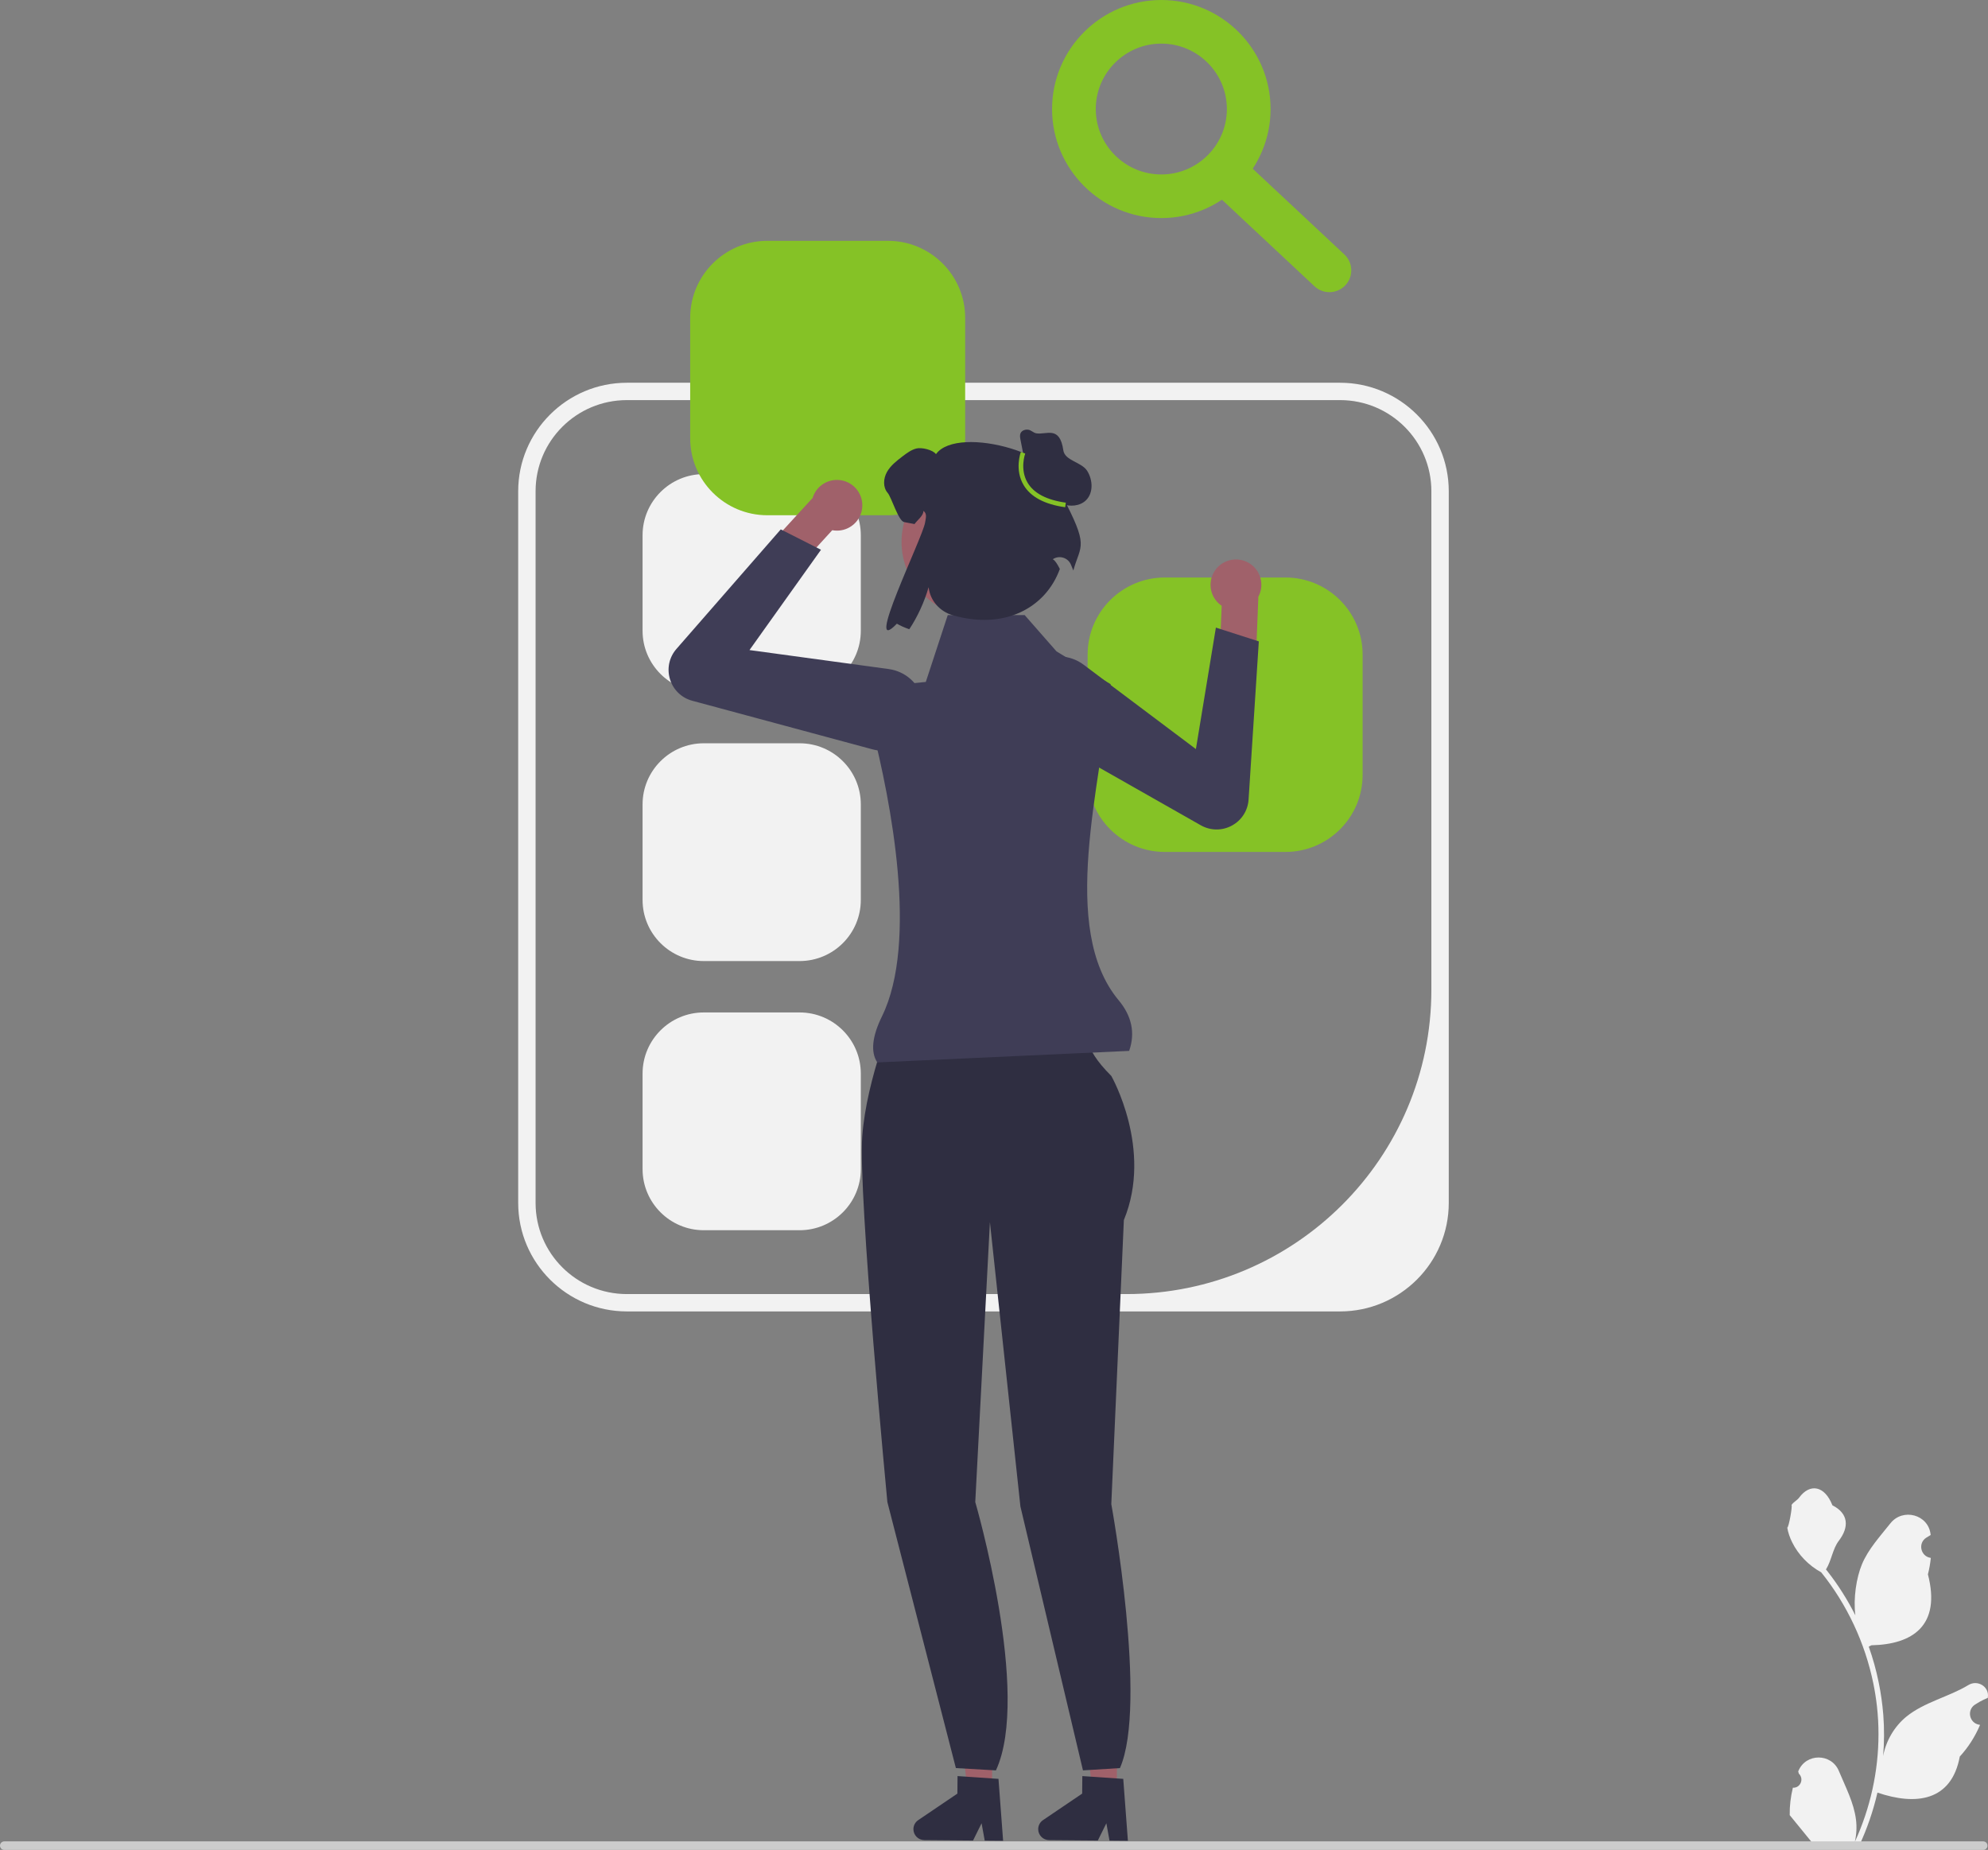<svg width="560" height="521" viewBox="0 0 560 521" fill="none" xmlns="http://www.w3.org/2000/svg">
<rect x="0" y="0" width="560" height="521" fill="#808080" stroke="none"/>
<g clip-path="url(#clip0_646_1767)">
<path d="M377.479 369.343H176.592C159.707 369.343 145.969 355.637 145.969 338.789V138.349C145.969 121.501 159.707 107.794 176.592 107.794H377.479C394.365 107.794 408.102 121.501 408.102 138.349V338.789C408.102 355.637 394.365 369.343 377.479 369.343ZM176.592 112.683C162.386 112.683 150.869 124.174 150.869 138.349V338.789C150.869 352.964 162.386 364.455 176.592 364.455H317.309C364.747 364.455 403.203 326.084 403.203 278.752V138.349C403.203 124.174 391.686 112.683 377.479 112.683L176.592 112.683Z" fill="#F2F2F2"/>
<path d="M198.25 133.526C188.742 133.526 181.007 141.244 181.007 150.73V177.659C181.007 187.145 188.742 194.863 198.25 194.863H225.238C234.746 194.863 242.481 187.145 242.481 177.659V150.73C242.481 141.244 234.746 133.526 225.238 133.526H198.25Z" fill="#F2F2F2"/>
<path d="M198.25 209.332C188.742 209.332 181.007 217.049 181.007 226.536V253.464C181.007 262.951 188.742 270.668 198.25 270.668H225.238C234.746 270.668 242.481 262.951 242.481 253.464V226.536C242.481 217.049 234.746 209.332 225.238 209.332H198.25Z" fill="#F2F2F2"/>
<path d="M198.25 285.139C188.742 285.139 181.007 292.856 181.007 302.343V329.271C181.007 338.758 188.742 346.475 198.25 346.475H225.238C234.746 346.475 242.481 338.758 242.481 329.271V302.343C242.481 292.856 234.746 285.139 225.238 285.139H198.25Z" fill="#F2F2F2"/>
<path d="M216.146 67.827C204.166 67.827 194.42 77.551 194.42 89.505V123.435C194.42 135.389 204.166 145.113 216.146 145.113H250.152C262.133 145.113 271.878 135.389 271.878 123.435V89.505C271.878 77.551 262.133 67.827 250.152 67.827H216.146Z" fill="#85C226"/>
<path d="M328.103 162.648C316.122 162.648 306.376 172.373 306.376 184.326V218.256C306.376 230.21 316.122 239.934 328.103 239.934H362.108C374.089 239.934 383.835 230.21 383.835 218.256V184.326C383.835 172.373 374.089 162.648 362.108 162.648H328.103Z" fill="#85C226"/>
<path d="M279.43 504.17L272.522 504.111L269.463 476.904L279.659 476.99L279.43 504.17Z" fill="#A0616A"/>
<path d="M257.301 515.13C257.286 516.827 258.657 518.223 260.364 518.239L274.099 518.353L276.504 513.49L277.387 518.378L282.569 518.425L281.261 500.991L279.458 500.871L272.103 500.366L269.73 500.207L269.689 505.14L258.655 512.607C257.815 513.176 257.31 514.118 257.301 515.13Z" fill="#2F2E41"/>
<path d="M314.579 504.17L307.67 504.111L304.612 476.904L314.808 476.99L314.579 504.17Z" fill="#A0616A"/>
<path d="M292.45 515.13C292.435 516.827 293.806 518.223 295.513 518.239L309.248 518.353L311.653 513.49L312.536 518.378L317.718 518.425L316.41 500.991L314.607 500.871L307.252 500.366L304.879 500.207L304.837 505.14L293.804 512.607C292.964 513.176 292.459 514.118 292.45 515.13Z" fill="#2F2E41"/>
<path d="M252.32 284.2L280.323 285.083L306.852 290.965C306.852 290.965 304.2 294.2 313.043 303.023C313.043 303.023 324.833 323.611 316.58 343.611L313.043 423.609C313.043 423.609 323.356 480.003 315.476 497.951L305.061 498.6L287.439 424.26L278.849 344.199L274.723 423.021C274.723 423.021 290.51 477.123 280.541 498.6L269.262 497.951L249.962 423.021C249.962 423.021 241.709 336.552 242.888 320.082C244.067 303.612 252.32 284.2 252.32 284.2Z" fill="#2F2E41"/>
<path d="M346.361 157.79C342.533 158.779 340.233 162.678 341.224 166.497C341.679 168.247 342.749 169.671 344.139 170.612L344.139 170.621L343.596 183.746L353.662 188.394L354.465 168.197L354.395 168.2C355.268 166.648 355.57 164.774 355.087 162.915C354.096 159.096 350.189 156.801 346.361 157.79Z" fill="#A0616A"/>
<path d="M290.102 204.631C287.988 202.54 286.761 199.704 286.715 196.621C286.654 192.485 288.731 188.731 292.272 186.579C296.35 184.101 301.45 184.352 305.264 187.217L336.873 210.963L342.505 176.755L354.597 180.639L351.712 225.183C351.51 228.298 349.745 231.043 346.99 232.525C344.236 234.007 340.968 233.97 338.248 232.426L292.569 206.495C291.651 205.974 290.825 205.346 290.102 204.631Z" fill="#3F3D56"/>
<path d="M241.905 138.656C243.926 142.047 242.808 146.431 239.409 148.447C237.852 149.371 236.087 149.63 234.436 149.322L234.429 149.329L225.554 159.03L215.126 155.26L228.806 140.353L228.855 140.404C229.33 138.689 230.438 137.146 232.092 136.165C235.491 134.149 239.884 135.264 241.905 138.656Z" fill="#A0616A"/>
<path d="M245.738 211.031L195.002 197.357C191.981 196.542 189.634 194.273 188.724 191.286C187.813 188.299 188.497 185.11 190.552 182.755L219.934 149.096L231.262 154.832L211.123 183.081L250.326 188.423C255.056 189.068 258.855 192.472 260.002 197.096C260.999 201.112 259.825 205.237 256.862 208.131C254.654 210.289 251.782 211.441 248.805 211.44C247.788 211.44 246.758 211.306 245.738 211.031Z" fill="#3F3D56"/>
<path d="M318.072 295.969L247.123 299.217C245.175 296.264 245.702 291.825 248.431 286.265C258.735 265.275 250.91 225.565 245.646 204.888C244.169 199.087 248.134 193.319 254.103 192.723L260.792 192.056L266.976 173.222H288.633L297.617 183.463L312.865 192.705C310.09 221.229 298.264 261.508 315.111 281.707C318.796 286.125 319.841 290.902 318.072 295.969Z" fill="#3F3D56"/>
<path d="M275.05 173.657C286.7 173.657 296.144 164.234 296.144 152.61C296.144 140.986 286.7 131.562 275.05 131.562C263.4 131.562 253.956 140.986 253.956 152.61C253.956 164.234 263.4 173.657 275.05 173.657Z" fill="#A0616A"/>
<path d="M298.92 139.137C301.855 128.461 269.868 119.305 263.652 127.903C262.787 126.681 259.593 125.938 258.128 126.313C256.662 126.688 255.429 127.626 254.227 128.533C252.573 129.801 250.86 131.113 249.845 132.935C248.823 134.75 248.665 137.225 250.04 138.8C251.13 140.052 253.045 146.707 254.684 147.037C255.826 147.27 256.788 147.457 257.615 147.592C258.351 146.52 260.23 145.172 260.095 143.875C261.207 144.61 260.8 145.903 260.576 147.225C259.829 151.625 243.004 185.689 252.641 175.651C253.595 176.213 254.775 176.738 256.136 177.218C258.443 173.746 260.337 169.652 261.585 165.369L261.594 165.449C262.023 169.17 264.749 172.223 268.355 173.266C282.82 177.447 294.521 171.311 298.546 160.247C297.072 157.262 296.43 157.587 296.562 157.498C298.402 156.261 300.93 157.07 301.72 159.138C301.953 159.747 302.165 160.268 302.349 160.66C304.446 153.175 306.94 154.256 298.92 139.137Z" fill="#2F2E41"/>
<path d="M288.941 131.391L287.464 123.854C287.339 123.221 287.222 122.533 287.508 121.954C287.876 121.21 288.821 120.902 289.644 121.021C290.467 121.139 291.082 121.889 291.901 122.034C294.747 122.536 298.51 119.731 299.53 126.827C299.955 129.786 304.687 130.098 306.267 132.638C307.847 135.177 308.041 138.842 305.884 140.917C304.162 142.574 301.396 142.765 299.159 141.919C296.922 141.072 295.126 139.363 293.558 137.56C291.99 135.757 290.57 133.806 288.761 132.244" fill="#2F2E41"/>
<path d="M300.047 142.855C294.275 142.05 290.34 139.956 288.353 136.63C285.752 132.276 287.494 127.482 287.569 127.28L288.79 127.733C288.773 127.777 287.193 132.165 289.478 135.976C291.256 138.94 294.872 140.822 300.227 141.569L300.047 142.855Z" fill="#85C226"/>
<path d="M327.134 61.416C310.165 61.416 296.357 47.639 296.357 30.708C296.357 13.777 310.165 0 327.134 0C344.103 0 357.91 13.777 357.91 30.708C357.91 47.639 344.103 61.416 327.134 61.416ZM327.134 12.283C316.951 12.283 308.668 20.548 308.668 30.708C308.668 40.868 316.951 49.132 327.134 49.132C337.316 49.132 345.599 40.868 345.599 30.708C345.599 20.548 337.316 12.283 327.134 12.283Z" fill="#85C226"/>
<path d="M374.486 82.284C372.977 82.284 371.465 81.735 370.278 80.623L341.392 53.613C338.91 51.295 338.783 47.408 341.11 44.934C343.43 42.451 347.325 42.328 349.808 44.652L378.693 71.662C381.176 73.981 381.302 77.867 378.976 80.341C377.765 81.633 376.127 82.284 374.486 82.284Z" fill="#85C226"/>
<path d="M505.036 503.481C507.128 503.612 508.285 501.017 506.702 499.505L506.544 498.881C506.565 498.83 506.586 498.78 506.607 498.731C508.723 493.695 515.896 493.73 517.994 498.773C519.857 503.249 522.228 507.732 522.812 512.464C523.074 514.553 522.956 516.682 522.491 518.731C526.855 509.22 529.152 498.833 529.152 488.388C529.152 485.764 529.008 483.139 528.714 480.521C528.472 478.38 528.138 476.252 527.706 474.143C525.37 462.745 520.313 451.888 513.017 442.82C509.51 440.908 506.586 437.918 504.819 434.334C504.184 433.041 503.687 431.65 503.452 430.234C503.851 430.286 504.957 424.221 504.656 423.849C505.212 423.007 506.207 422.588 506.815 421.767C509.836 417.68 513.998 418.393 516.171 423.947C520.813 426.285 520.858 430.161 518.01 433.89C516.198 436.262 515.949 439.471 514.359 442.011C514.522 442.22 514.692 442.422 514.856 442.631C517.855 446.47 520.45 450.596 522.637 454.93C522.019 450.113 522.931 444.309 524.487 440.568C526.258 436.305 529.577 432.715 532.5 429.03C536.011 424.604 543.211 426.536 543.83 432.147C543.836 432.201 543.842 432.255 543.847 432.31C543.413 432.554 542.988 432.814 542.572 433.088C540.202 434.652 541.021 438.318 543.83 438.75L543.893 438.76C543.736 440.32 543.468 441.867 543.075 443.388C546.825 457.858 538.729 463.128 527.17 463.365C526.914 463.495 526.666 463.626 526.411 463.75C527.582 467.04 528.517 470.415 529.211 473.836C529.832 476.859 530.264 479.914 530.506 482.982C530.807 486.854 530.781 490.745 530.454 494.609L530.474 494.472C531.305 490.216 533.621 486.24 536.984 483.485C541.994 479.379 549.072 477.867 554.477 474.566C557.078 472.977 560.412 475.03 559.958 478.04L559.936 478.184C559.131 478.511 558.346 478.889 557.587 479.314C557.153 479.558 556.728 479.818 556.312 480.092C553.942 481.656 554.761 485.321 557.57 485.754L557.633 485.763C557.679 485.77 557.718 485.777 557.764 485.783C556.383 489.054 554.46 492.089 552.052 494.707C549.707 507.339 539.637 508.537 528.864 504.859H528.858C527.68 509.977 525.959 514.978 523.748 519.743H505.493C505.428 519.541 505.369 519.332 505.31 519.13C506.998 519.234 508.699 519.136 510.361 518.829C509.007 517.171 507.652 515.5 506.298 513.842C506.265 513.809 506.239 513.776 506.213 513.744C505.526 512.895 504.832 512.053 504.145 511.204L504.145 511.203C504.102 508.598 504.415 506.001 505.036 503.481Z" fill="#F2F2F2"/>
<path d="M0 519.798C0 520.465 0.537 521 1.206 521H558.653C559.321 521 559.858 520.465 559.858 519.798C559.858 519.13 559.321 518.595 558.653 518.595H1.206C0.537 518.595 0 519.13 0 519.798Z" fill="#CCCCCC"/>
</g>
<defs>
<clipPath id="clip0_646_1767">
<rect width="560" height="521" fill="white"/>
</clipPath>
</defs>
</svg>

